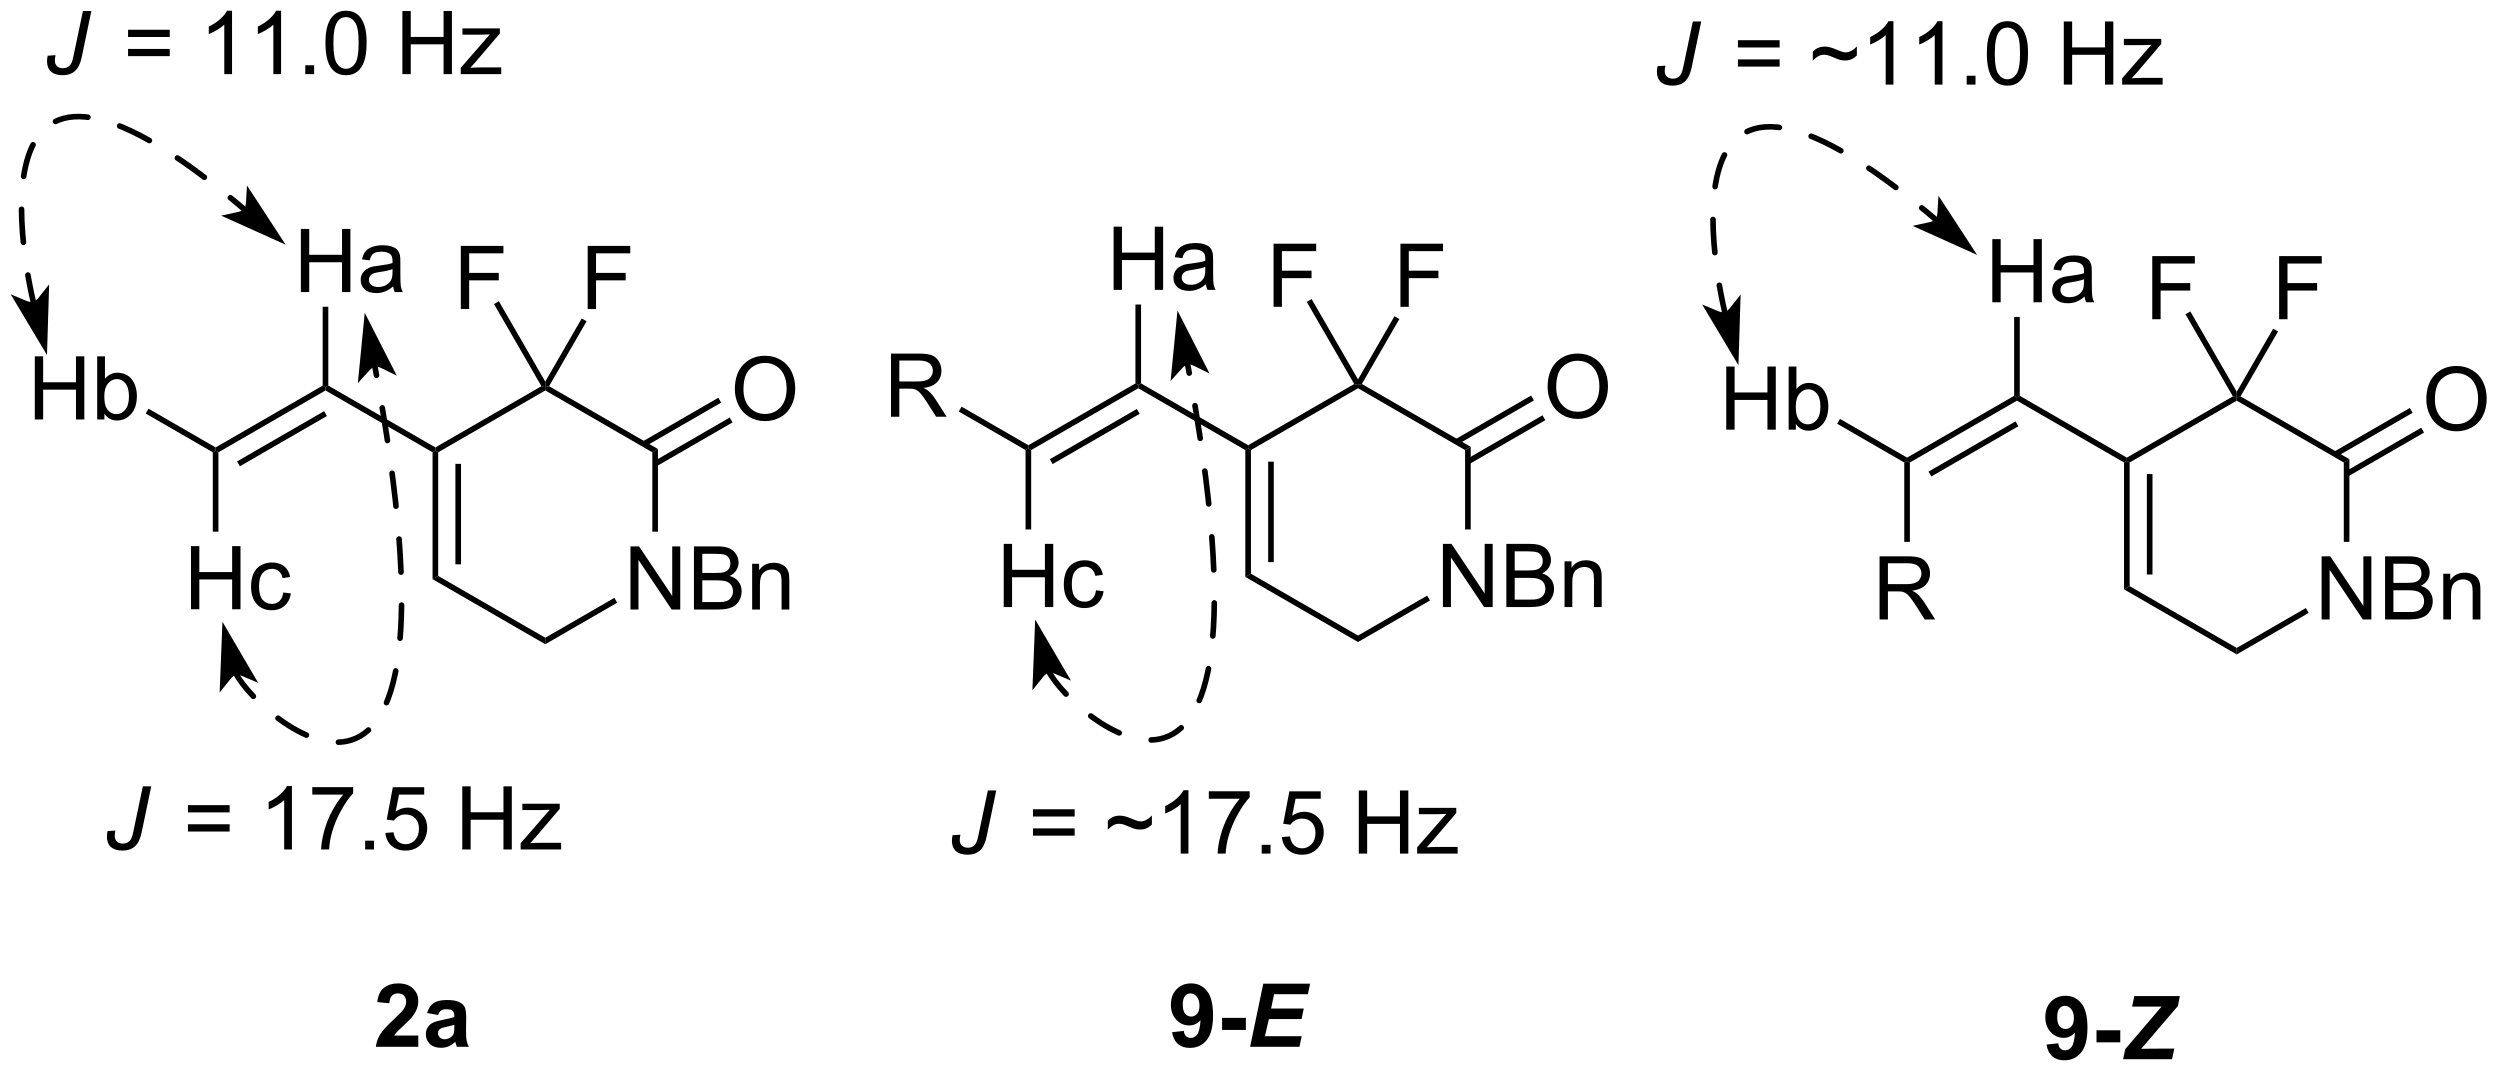 <?xml version="1.0" encoding="UTF-8"?>
<!DOCTYPE svg PUBLIC '-//W3C//DTD SVG 1.0//EN'
          'http://www.w3.org/TR/2001/REC-SVG-20010904/DTD/svg10.dtd'>
<svg stroke-dasharray="none" shape-rendering="auto" xmlns="http://www.w3.org/2000/svg" font-family="'Dialog'" text-rendering="auto" width="622" fill-opacity="1" color-interpolation="auto" color-rendering="auto" preserveAspectRatio="xMidYMid meet" font-size="12px" viewBox="0 0 622 267" fill="black" xmlns:xlink="http://www.w3.org/1999/xlink" stroke="black" image-rendering="auto" stroke-miterlimit="10" stroke-linecap="square" stroke-linejoin="miter" font-style="normal" stroke-width="1" height="267" stroke-dashoffset="0" font-weight="normal" stroke-opacity="1"
><!--Generated by the Batik Graphics2D SVG Generator--><defs id="genericDefs"
  /><g
  ><defs id="defs1"
    ><clipPath clipPathUnits="userSpaceOnUse" id="clipPath1"
      ><path d="M0.203 2.124 L233.205 2.124 L233.205 102.048 L0.203 102.048 L0.203 2.124 Z"
      /></clipPath
      ><clipPath clipPathUnits="userSpaceOnUse" id="clipPath2"
      ><path d="M0.276 1.6 L0.276 98.746 L226.799 98.746 L226.799 1.6 Z"
      /></clipPath
    ></defs
    ><g transform="scale(2.667,2.667) translate(-0.203,-2.124) matrix(1.029,0,0,1.029,-0.081,0.478)"
    ><path d="M57.434 56.861 L57.434 51.134 L58.212 51.134 L61.22 55.629 L61.22 51.134 L61.947 51.134 L61.947 56.861 L61.168 56.861 L58.16 52.361 L58.16 56.861 L57.434 56.861 ZM63.188 56.861 L63.188 51.134 L65.336 51.134 Q65.993 51.134 66.388 51.309 Q66.787 51.481 67.011 51.843 Q67.235 52.205 67.235 52.598 Q67.235 52.965 67.034 53.291 Q66.836 53.614 66.435 53.814 Q66.953 53.965 67.232 54.332 Q67.513 54.699 67.513 55.199 Q67.513 55.603 67.341 55.949 Q67.172 56.293 66.922 56.481 Q66.672 56.668 66.295 56.764 Q65.92 56.861 65.373 56.861 L63.188 56.861 ZM63.946 53.541 L65.185 53.541 Q65.688 53.541 65.906 53.473 Q66.196 53.387 66.341 53.189 Q66.49 52.989 66.49 52.689 Q66.49 52.403 66.352 52.186 Q66.216 51.97 65.961 51.889 Q65.709 51.809 65.091 51.809 L63.946 51.809 L63.946 53.541 ZM63.946 56.184 L65.373 56.184 Q65.74 56.184 65.888 56.158 Q66.149 56.111 66.323 56.002 Q66.5 55.892 66.612 55.684 Q66.727 55.473 66.727 55.199 Q66.727 54.879 66.563 54.645 Q66.399 54.408 66.107 54.311 Q65.818 54.215 65.271 54.215 L63.946 54.215 L63.946 56.184 ZM68.466 56.861 L68.466 52.712 L69.099 52.712 L69.099 53.301 Q69.555 52.619 70.42 52.619 Q70.795 52.619 71.107 52.754 Q71.422 52.887 71.578 53.106 Q71.735 53.324 71.797 53.627 Q71.836 53.822 71.836 54.309 L71.836 56.861 L71.133 56.861 L71.133 54.337 Q71.133 53.908 71.05 53.694 Q70.969 53.481 70.761 53.356 Q70.552 53.228 70.271 53.228 Q69.821 53.228 69.495 53.514 Q69.17 53.798 69.17 54.595 L69.17 56.861 L68.466 56.861 Z" stroke="none" clip-path="url(#clipPath2)"
    /></g
    ><g transform="matrix(2.743,0,0,2.743,-0.756,-4.39)"
    ><path d="M49.384 36.63 L49.733 36.723 L49.733 37.017 L40.021 42.624 L39.766 42.477 L39.766 42.183 Z" stroke="none" clip-path="url(#clipPath2)"
    /></g
    ><g transform="matrix(2.743,0,0,2.743,-0.756,-4.39)"
    ><path d="M39.511 42.624 L39.766 42.477 L40.021 42.624 L40.021 53.839 L39.511 54.133 ZM41.582 43.673 L41.582 52.79 L42.093 52.79 L42.093 43.673 Z" stroke="none" clip-path="url(#clipPath2)"
    /></g
    ><g transform="matrix(2.743,0,0,2.743,-0.756,-4.39)"
    ><path d="M39.511 54.133 L40.021 53.839 L49.733 59.446 L49.733 60.035 Z" stroke="none" clip-path="url(#clipPath2)"
    /></g
    ><g transform="matrix(2.743,0,0,2.743,-0.756,-4.39)"
    ><path d="M49.733 60.035 L49.733 59.446 L56.002 55.826 L56.258 56.268 Z" stroke="none" clip-path="url(#clipPath2)"
    /></g
    ><g transform="matrix(2.743,0,0,2.743,-0.756,-4.39)"
    ><path d="M59.955 49.823 L59.444 49.823 L59.444 42.624 L59.955 42.33 Z" stroke="none" clip-path="url(#clipPath2)"
    /></g
    ><g transform="matrix(2.743,0,0,2.743,-0.756,-4.39)"
    ><path d="M59.955 42.33 L59.444 42.624 L49.733 37.017 L49.733 36.723 L50.081 36.63 Z" stroke="none" clip-path="url(#clipPath2)"
    /></g
    ><g transform="matrix(2.743,0,0,2.743,-0.756,-4.39)"
    ><path d="M39.766 42.183 L39.766 42.477 L39.511 42.624 L29.799 37.017 L29.799 36.723 L30.054 36.576 Z" stroke="none" clip-path="url(#clipPath2)"
    /></g
    ><g transform="matrix(2.743,0,0,2.743,-0.756,-4.39)"
    ><path d="M29.544 36.576 L29.799 36.723 L29.799 37.017 L20.087 42.624 L19.832 42.477 L19.832 42.183 ZM29.672 38.894 L21.776 43.452 L22.032 43.894 L29.927 39.336 Z" stroke="none" clip-path="url(#clipPath2)"
    /></g
    ><g transform="matrix(2.743,0,0,2.743,-0.756,-4.39)"
    ><path d="M66.929 36.909 Q66.929 35.482 67.695 34.677 Q68.461 33.87 69.671 33.87 Q70.463 33.87 71.099 34.25 Q71.737 34.628 72.07 35.305 Q72.406 35.982 72.406 36.841 Q72.406 37.714 72.054 38.401 Q71.703 39.089 71.057 39.443 Q70.414 39.797 69.666 39.797 Q68.859 39.797 68.221 39.406 Q67.586 39.013 67.257 38.339 Q66.929 37.661 66.929 36.909 ZM67.711 36.919 Q67.711 37.956 68.265 38.552 Q68.823 39.146 69.664 39.146 Q70.518 39.146 71.07 38.544 Q71.625 37.943 71.625 36.839 Q71.625 36.138 71.388 35.617 Q71.151 35.096 70.695 34.81 Q70.242 34.521 69.674 34.521 Q68.869 34.521 68.289 35.075 Q67.711 35.628 67.711 36.919 Z" stroke="none" clip-path="url(#clipPath2)"
    /></g
    ><g transform="matrix(2.743,0,0,2.743,-0.756,-4.39)"
    ><path d="M65.43 37.678 L58.536 41.658 L58.791 42.1 L65.686 38.12 ZM66.466 39.472 L59.572 43.452 L59.827 43.894 L66.721 39.914 Z" stroke="none" clip-path="url(#clipPath2)"
    /></g
    ><g transform="matrix(2.743,0,0,2.743,-0.756,-4.39)"
    ><path d="M53.581 29.631 L53.581 23.904 L57.445 23.904 L57.445 24.579 L54.339 24.579 L54.339 26.352 L57.026 26.352 L57.026 27.029 L54.339 27.029 L54.339 29.631 L53.581 29.631 Z" stroke="none" clip-path="url(#clipPath2)"
    /></g
    ><g transform="matrix(2.743,0,0,2.743,-0.756,-4.39)"
    ><path d="M42.072 29.631 L42.072 23.904 L45.937 23.904 L45.937 24.579 L42.83 24.579 L42.83 26.352 L45.517 26.352 L45.517 27.029 L42.83 27.029 L42.83 29.631 L42.072 29.631 Z" stroke="none" clip-path="url(#clipPath2)"
    /></g
    ><g transform="matrix(2.743,0,0,2.743,-0.756,-4.39)"
    ><path d="M50.081 36.63 L49.733 36.723 L49.733 36.213 L53.039 30.486 L53.481 30.741 Z" stroke="none" clip-path="url(#clipPath2)"
    /></g
    ><g transform="matrix(2.743,0,0,2.743,-0.756,-4.39)"
    ><path d="M45.084 29.181 L45.526 28.926 L49.733 36.213 L49.733 36.723 L49.384 36.63 Z" stroke="none" clip-path="url(#clipPath2)"
    /></g
    ><g transform="matrix(2.743,0,0,2.743,-0.756,-4.39)"
    ><path d="M38.215 95.526 L38.215 96.547 L34.369 96.547 Q34.431 95.969 34.744 95.451 Q35.056 94.932 35.978 94.078 Q36.72 93.385 36.887 93.141 Q37.113 92.8 37.113 92.469 Q37.113 92.102 36.916 91.904 Q36.72 91.706 36.371 91.706 Q36.028 91.706 35.824 91.914 Q35.621 92.12 35.59 92.602 L34.496 92.492 Q34.595 91.586 35.111 91.193 Q35.626 90.797 36.4 90.797 Q37.246 90.797 37.731 91.255 Q38.215 91.711 38.215 92.391 Q38.215 92.776 38.077 93.128 Q37.939 93.477 37.637 93.859 Q37.439 94.112 36.918 94.589 Q36.4 95.065 36.259 95.222 Q36.121 95.378 36.035 95.526 L38.215 95.526 ZM40.013 93.664 L39.016 93.484 Q39.185 92.883 39.594 92.594 Q40.005 92.305 40.813 92.305 Q41.547 92.305 41.906 92.479 Q42.266 92.651 42.412 92.919 Q42.56 93.188 42.56 93.901 L42.547 95.182 Q42.547 95.729 42.599 95.99 Q42.654 96.25 42.797 96.547 L41.711 96.547 Q41.669 96.438 41.607 96.222 Q41.578 96.125 41.568 96.094 Q41.287 96.367 40.966 96.505 Q40.646 96.641 40.281 96.641 Q39.641 96.641 39.271 96.294 Q38.904 95.945 38.904 95.414 Q38.904 95.063 39.07 94.787 Q39.24 94.51 39.542 94.365 Q39.844 94.219 40.414 94.109 Q41.185 93.964 41.482 93.839 L41.482 93.729 Q41.482 93.414 41.326 93.279 Q41.169 93.143 40.734 93.143 Q40.443 93.143 40.279 93.26 Q40.115 93.375 40.013 93.664 ZM41.482 94.555 Q41.271 94.625 40.813 94.724 Q40.357 94.82 40.216 94.914 Q40 95.065 40 95.3 Q40 95.531 40.172 95.701 Q40.344 95.867 40.609 95.867 Q40.906 95.867 41.177 95.672 Q41.375 95.524 41.438 95.307 Q41.482 95.167 41.482 94.774 L41.482 94.555 Z" stroke="none" clip-path="url(#clipPath2)"
    /></g
    ><g transform="matrix(2.743,0,0,2.743,-0.756,-4.39)"
    ><path d="M3.432 39.648 L3.432 33.921 L4.19 33.921 L4.19 36.273 L7.166 36.273 L7.166 33.921 L7.924 33.921 L7.924 39.648 L7.166 39.648 L7.166 36.947 L4.19 36.947 L4.19 39.648 L3.432 39.648 ZM9.746 39.648 L9.092 39.648 L9.092 33.921 L9.795 33.921 L9.795 35.963 Q10.241 35.406 10.933 35.406 Q11.316 35.406 11.657 35.559 Q11.998 35.713 12.22 35.994 Q12.441 36.273 12.566 36.669 Q12.691 37.062 12.691 37.51 Q12.691 38.578 12.162 39.161 Q11.636 39.742 10.897 39.742 Q10.162 39.742 9.746 39.127 L9.746 39.648 ZM9.738 37.541 Q9.738 38.288 9.941 38.619 Q10.272 39.163 10.84 39.163 Q11.3 39.163 11.636 38.763 Q11.972 38.361 11.972 37.57 Q11.972 36.757 11.649 36.372 Q11.327 35.984 10.871 35.984 Q10.41 35.984 10.074 36.385 Q9.738 36.783 9.738 37.541 Z" stroke="none" clip-path="url(#clipPath2)"
    /></g
    ><g transform="matrix(2.743,0,0,2.743,-0.756,-4.39)"
    ><path d="M13.491 39.11 L13.746 38.669 L19.832 42.183 L19.832 42.477 L19.577 42.624 Z" stroke="none" clip-path="url(#clipPath2)"
    /></g
    ><g transform="matrix(2.743,0,0,2.743,-0.756,-4.39)"
    ><path d="M27.565 28.089 L27.565 22.363 L28.323 22.363 L28.323 24.714 L31.299 24.714 L31.299 22.363 L32.057 22.363 L32.057 28.089 L31.299 28.089 L31.299 25.389 L28.323 25.389 L28.323 28.089 L27.565 28.089 ZM35.936 27.576 Q35.545 27.91 35.183 28.047 Q34.824 28.183 34.41 28.183 Q33.725 28.183 33.358 27.85 Q32.99 27.514 32.99 26.995 Q32.99 26.691 33.129 26.438 Q33.269 26.186 33.493 26.035 Q33.717 25.881 33.998 25.803 Q34.207 25.748 34.623 25.699 Q35.475 25.597 35.879 25.456 Q35.881 25.311 35.881 25.271 Q35.881 24.842 35.683 24.667 Q35.412 24.428 34.881 24.428 Q34.386 24.428 34.149 24.602 Q33.912 24.777 33.8 25.217 L33.113 25.123 Q33.207 24.683 33.42 24.412 Q33.636 24.139 34.043 23.993 Q34.449 23.847 34.983 23.847 Q35.514 23.847 35.845 23.972 Q36.178 24.097 36.334 24.287 Q36.49 24.475 36.553 24.764 Q36.59 24.943 36.59 25.412 L36.59 26.35 Q36.59 27.331 36.634 27.592 Q36.678 27.85 36.811 28.089 L36.076 28.089 Q35.967 27.87 35.936 27.576 ZM35.879 26.006 Q35.496 26.162 34.73 26.271 Q34.295 26.334 34.115 26.412 Q33.936 26.49 33.837 26.641 Q33.74 26.792 33.74 26.975 Q33.74 27.256 33.954 27.443 Q34.168 27.631 34.576 27.631 Q34.983 27.631 35.298 27.454 Q35.615 27.277 35.764 26.967 Q35.879 26.73 35.879 26.264 L35.879 26.006 Z" stroke="none" clip-path="url(#clipPath2)"
    /></g
    ><g transform="matrix(2.743,0,0,2.743,-0.756,-4.39)"
    ><path d="M30.054 36.576 L29.799 36.723 L29.544 36.576 L29.544 29.424 L30.054 29.424 Z" stroke="none" clip-path="url(#clipPath2)"
    /></g
    ><g transform="matrix(2.743,0,0,2.743,-0.756,-4.39)"
    ><path d="M17.598 56.861 L17.598 51.134 L18.356 51.134 L18.356 53.486 L21.332 53.486 L21.332 51.134 L22.09 51.134 L22.09 56.861 L21.332 56.861 L21.332 54.16 L18.356 54.16 L18.356 56.861 L17.598 56.861 ZM25.969 55.34 L26.662 55.431 Q26.547 56.145 26.081 56.551 Q25.615 56.955 24.935 56.955 Q24.084 56.955 23.566 56.397 Q23.047 55.84 23.047 54.801 Q23.047 54.129 23.269 53.627 Q23.493 53.121 23.948 52.871 Q24.404 52.619 24.938 52.619 Q25.615 52.619 26.045 52.96 Q26.474 53.301 26.594 53.931 L25.912 54.035 Q25.813 53.619 25.566 53.408 Q25.318 53.197 24.966 53.197 Q24.435 53.197 24.102 53.577 Q23.771 53.957 23.771 54.783 Q23.771 55.619 24.091 55.999 Q24.412 56.377 24.927 56.377 Q25.341 56.377 25.618 56.124 Q25.896 55.869 25.969 55.34 Z" stroke="none" clip-path="url(#clipPath2)"
    /></g
    ><g transform="matrix(2.743,0,0,2.743,-0.756,-4.39)"
    ><path d="M20.087 49.823 L19.577 49.823 L19.577 42.624 L19.832 42.477 L20.087 42.624 Z" stroke="none" clip-path="url(#clipPath2)"
    /></g
    ><g transform="matrix(2.743,0,0,2.743,-0.756,-4.39)"
    ><path d="M4.09 32.082 L2.455 29.343 C2.455 29.343 3.039 29.587 3.418 29.489 C3.797 29.391 4.188 28.894 4.188 28.894 Z" stroke="none" clip-path="url(#clipPath2)"
    /></g
    ><g transform="matrix(2.743,0,0,2.743,-0.756,-4.39)"
    ><path fill="none" d="M4.09 32.082 L2.455 29.343 C2.455 29.343 3.039 29.587 3.418 29.489 C3.797 29.391 4.188 28.894 4.188 28.894 Z" clip-path="url(#clipPath2)"
    /></g
    ><g transform="matrix(2.743,0,0,2.743,-0.756,-4.39)"
    ><path d="M24.834 22.639 L21.926 21.328 C21.926 21.328 22.544 21.195 22.799 20.897 C23.053 20.6 23.09 19.969 23.09 19.969 Z" stroke="none" clip-path="url(#clipPath2)"
    /></g
    ><g transform="matrix(2.743,0,0,2.743,-0.756,-4.39)"
    ><path fill="none" d="M24.834 22.639 L21.926 21.328 C21.926 21.328 22.544 21.195 22.799 20.897 C23.053 20.6 23.09 19.969 23.09 19.969 Z" clip-path="url(#clipPath2)"
    /></g
    ><g stroke-miterlimit="3" stroke-dasharray="3" stroke-width="0.51" transform="matrix(2.743,0,0,2.743,-0.756,-4.39)" stroke-linecap="round" stroke-linejoin="round"
    ><path fill="none" d="M3.418 29.489 C3.418 29.489 -4.974 -2.879 22.799 20.897" clip-path="url(#clipPath2)"
    /></g
    ><g transform="matrix(2.743,0,0,2.743,-0.756,-4.39)"
    ><path d="M20.884 59.725 L22.494 62.477 C22.494 62.477 21.913 62.228 21.533 62.323 C21.153 62.418 20.758 62.912 20.758 62.912 Z" stroke="none" clip-path="url(#clipPath2)"
    /></g
    ><g transform="matrix(2.743,0,0,2.743,-0.756,-4.39)"
    ><path fill="none" d="M20.884 59.725 L22.494 62.477 C22.494 62.477 21.913 62.228 21.533 62.323 C21.153 62.418 20.758 62.912 20.758 62.912 Z" clip-path="url(#clipPath2)"
    /></g
    ><g transform="matrix(2.743,0,0,2.743,-0.756,-4.39)"
    ><path d="M33.69 31.719 L35.138 34.56 C35.138 34.56 34.572 34.278 34.188 34.351 C33.803 34.424 33.379 34.893 33.379 34.893 Z" stroke="none" clip-path="url(#clipPath2)"
    /></g
    ><g transform="matrix(2.743,0,0,2.743,-0.756,-4.39)"
    ><path fill="none" d="M33.69 31.719 L35.138 34.56 C35.138 34.56 34.572 34.278 34.188 34.351 C33.803 34.424 33.379 34.893 33.379 34.893 Z" clip-path="url(#clipPath2)"
    /></g
    ><g stroke-miterlimit="3" stroke-dasharray="3" stroke-width="0.51" transform="matrix(2.743,0,0,2.743,-0.756,-4.39)" stroke-linecap="round" stroke-linejoin="round"
    ><path fill="none" d="M21.533 62.323 C22.332 65.52 43.911 85.767 34.188 34.351" clip-path="url(#clipPath2)"
    /></g
    ><g transform="matrix(2.743,0,0,2.743,-0.756,-4.39)"
    ><path d="M4.601 6.653 L5.312 6.604 Q5.25 6.935 5.25 7.091 Q5.25 7.409 5.445 7.599 Q5.643 7.786 5.994 7.786 Q6.25 7.786 6.442 7.672 Q6.635 7.557 6.757 7.315 Q6.851 7.13 6.947 6.653 L7.799 2.596 L8.562 2.596 L7.69 6.778 Q7.507 7.661 7.078 8.041 Q6.648 8.422 5.979 8.422 Q5.268 8.422 4.903 8.093 Q4.541 7.763 4.541 7.169 Q4.541 6.909 4.601 6.653 Z" stroke="none" clip-path="url(#clipPath2)"
    /></g
    ><g transform="matrix(2.743,0,0,2.743,-0.756,-4.39)"
    ><path d="M15.673 4.955 L11.891 4.955 L11.891 4.299 L15.673 4.299 L15.673 4.955 ZM15.673 6.692 L11.891 6.692 L11.891 6.036 L15.673 6.036 L15.673 6.692 ZM21.322 8.323 L20.619 8.323 L20.619 3.841 Q20.364 4.083 19.953 4.325 Q19.541 4.567 19.213 4.69 L19.213 4.01 Q19.802 3.732 20.242 3.338 Q20.684 2.942 20.869 2.573 L21.322 2.573 L21.322 8.323 ZM25.772 8.323 L25.069 8.323 L25.069 3.841 Q24.813 4.083 24.402 4.325 Q23.99 4.567 23.662 4.69 L23.662 4.01 Q24.251 3.732 24.691 3.338 Q25.134 2.942 25.319 2.573 L25.772 2.573 L25.772 8.323 ZM27.966 8.323 L27.966 7.521 L28.768 7.521 L28.768 8.323 L27.966 8.323 ZM29.795 5.497 Q29.795 4.481 30.003 3.864 Q30.212 3.244 30.623 2.909 Q31.037 2.573 31.662 2.573 Q32.123 2.573 32.469 2.757 Q32.819 2.942 33.045 3.294 Q33.272 3.643 33.399 4.146 Q33.529 4.646 33.529 5.497 Q33.529 6.505 33.321 7.125 Q33.115 7.745 32.701 8.083 Q32.29 8.422 31.662 8.422 Q30.834 8.422 30.36 7.825 Q29.795 7.112 29.795 5.497 ZM30.516 5.497 Q30.516 6.909 30.847 7.375 Q31.178 7.841 31.662 7.841 Q32.147 7.841 32.475 7.372 Q32.806 6.903 32.806 5.497 Q32.806 4.083 32.475 3.619 Q32.147 3.153 31.654 3.153 Q31.17 3.153 30.881 3.565 Q30.516 4.088 30.516 5.497 ZM36.774 8.323 L36.774 2.596 L37.532 2.596 L37.532 4.948 L40.509 4.948 L40.509 2.596 L41.266 2.596 L41.266 8.323 L40.509 8.323 L40.509 5.622 L37.532 5.622 L37.532 8.323 L36.774 8.323 ZM42.067 8.323 L42.067 7.752 L44.708 4.721 Q44.26 4.745 43.916 4.745 L42.223 4.745 L42.223 4.174 L45.614 4.174 L45.614 4.638 L43.369 7.271 L42.934 7.752 Q43.408 7.716 43.822 7.716 L45.739 7.716 L45.739 8.323 L42.067 8.323 Z" stroke="none" clip-path="url(#clipPath2)"
    /></g
    ><g transform="matrix(2.743,0,0,2.743,-0.756,-4.39)"
    ><path d="M10.033 76.983 L10.744 76.933 Q10.682 77.264 10.682 77.421 Q10.682 77.738 10.877 77.928 Q11.075 78.116 11.426 78.116 Q11.682 78.116 11.874 78.001 Q12.067 77.887 12.189 77.644 Q12.283 77.46 12.38 76.983 L13.231 72.926 L13.994 72.926 L13.122 77.108 Q12.939 77.991 12.51 78.371 Q12.08 78.751 11.411 78.751 Q10.7 78.751 10.335 78.423 Q9.973 78.092 9.973 77.499 Q9.973 77.238 10.033 76.983 Z" stroke="none" clip-path="url(#clipPath2)"
    /></g
    ><g transform="matrix(2.743,0,0,2.743,-0.756,-4.39)"
    ><path d="M21.105 75.285 L17.323 75.285 L17.323 74.629 L21.105 74.629 L21.105 75.285 ZM21.105 77.022 L17.323 77.022 L17.323 76.366 L21.105 76.366 L21.105 77.022 ZM26.755 78.652 L26.051 78.652 L26.051 74.171 Q25.796 74.413 25.385 74.655 Q24.973 74.897 24.645 75.019 L24.645 74.34 Q25.234 74.061 25.674 73.668 Q26.116 73.272 26.301 72.902 L26.755 72.902 L26.755 78.652 ZM28.602 73.676 L28.602 72.999 L32.308 72.999 L32.308 73.546 Q31.761 74.129 31.225 75.095 Q30.688 76.058 30.394 77.077 Q30.183 77.796 30.126 78.652 L29.402 78.652 Q29.415 77.975 29.667 77.019 Q29.922 76.061 30.396 75.173 Q30.87 74.285 31.407 73.676 L28.602 73.676 ZM33.398 78.652 L33.398 77.85 L34.2 77.85 L34.2 78.652 L33.398 78.652 ZM35.227 77.152 L35.964 77.09 Q36.047 77.629 36.344 77.9 Q36.644 78.171 37.066 78.171 Q37.574 78.171 37.925 77.788 Q38.277 77.405 38.277 76.772 Q38.277 76.171 37.938 75.824 Q37.602 75.475 37.055 75.475 Q36.714 75.475 36.441 75.632 Q36.167 75.785 36.011 76.03 L35.352 75.944 L35.907 73.004 L38.753 73.004 L38.753 73.676 L36.469 73.676 L36.16 75.215 Q36.675 74.855 37.243 74.855 Q37.993 74.855 38.508 75.376 Q39.024 75.894 39.024 76.71 Q39.024 77.488 38.571 78.053 Q38.019 78.751 37.066 78.751 Q36.285 78.751 35.79 78.314 Q35.297 77.874 35.227 77.152 ZM42.206 78.652 L42.206 72.926 L42.964 72.926 L42.964 75.277 L45.941 75.277 L45.941 72.926 L46.699 72.926 L46.699 78.652 L45.941 78.652 L45.941 75.952 L42.964 75.952 L42.964 78.652 L42.206 78.652 ZM47.499 78.652 L47.499 78.082 L50.14 75.051 Q49.692 75.074 49.348 75.074 L47.656 75.074 L47.656 74.504 L51.046 74.504 L51.046 74.967 L48.801 77.6 L48.367 78.082 Q48.84 78.046 49.255 78.046 L51.171 78.046 L51.171 78.652 L47.499 78.652 Z" stroke="none" clip-path="url(#clipPath2)"
    /></g
    ><g transform="matrix(2.743,0,0,2.743,-0.756,-4.39)"
    ><path d="M106.588 95.222 L107.65 95.104 Q107.689 95.43 107.854 95.586 Q108.018 95.742 108.286 95.742 Q108.627 95.742 108.864 95.43 Q109.104 95.117 109.169 94.133 Q108.755 94.612 108.135 94.612 Q107.458 94.612 106.968 94.091 Q106.479 93.57 106.479 92.734 Q106.479 91.862 106.994 91.331 Q107.513 90.797 108.314 90.797 Q109.184 90.797 109.742 91.472 Q110.302 92.143 110.302 93.688 Q110.302 95.258 109.718 95.953 Q109.138 96.649 108.205 96.649 Q107.533 96.649 107.119 96.292 Q106.705 95.932 106.588 95.222 ZM109.072 92.823 Q109.072 92.292 108.828 92 Q108.583 91.706 108.263 91.706 Q107.958 91.706 107.757 91.948 Q107.557 92.188 107.557 92.734 Q107.557 93.289 107.775 93.55 Q107.994 93.807 108.322 93.807 Q108.638 93.807 108.854 93.557 Q109.072 93.307 109.072 92.823 ZM111.123 95.018 L111.123 93.922 L113.279 93.922 L113.279 95.018 L111.123 95.018 Z" stroke="none" clip-path="url(#clipPath2)"
    /></g
    ><g transform="matrix(2.743,0,0,2.743,-0.756,-4.39)"
    ><path d="M113.665 96.547 L114.86 90.82 L119.108 90.82 L118.907 91.776 L115.842 91.776 L115.569 93.078 L118.532 93.078 L118.334 94.034 L115.368 94.034 L115.009 95.589 L118.342 95.589 L118.139 96.547 L113.665 96.547 Z" stroke="none" clip-path="url(#clipPath2)"
    /></g
    ><g transform="matrix(2.743,0,0,2.743,-0.756,-4.39)"
    ><path d="M185.901 96.347 L186.964 96.229 Q187.003 96.555 187.167 96.711 Q187.331 96.867 187.599 96.867 Q187.94 96.867 188.177 96.555 Q188.417 96.242 188.482 95.258 Q188.068 95.737 187.448 95.737 Q186.771 95.737 186.282 95.216 Q185.792 94.695 185.792 93.859 Q185.792 92.987 186.308 92.456 Q186.826 91.922 187.628 91.922 Q188.498 91.922 189.055 92.597 Q189.615 93.268 189.615 94.813 Q189.615 96.383 189.032 97.078 Q188.451 97.774 187.519 97.774 Q186.847 97.774 186.433 97.417 Q186.019 97.057 185.901 96.347 ZM188.386 93.948 Q188.386 93.417 188.141 93.125 Q187.896 92.831 187.576 92.831 Q187.271 92.831 187.071 93.073 Q186.87 93.313 186.87 93.859 Q186.87 94.414 187.089 94.675 Q187.308 94.932 187.636 94.932 Q187.951 94.932 188.167 94.682 Q188.386 94.432 188.386 93.948 ZM190.436 96.143 L190.436 95.047 L192.593 95.047 L192.593 96.143 L190.436 96.143 Z" stroke="none" clip-path="url(#clipPath2)"
    /></g
    ><g transform="matrix(2.743,0,0,2.743,-0.756,-4.39)"
    ><path d="M192.851 97.672 L193.038 96.768 L196.335 92.901 L193.666 92.901 L193.866 91.945 L197.994 91.945 L197.822 92.844 L194.491 96.734 Q195.023 96.722 195.103 96.722 Q195.478 96.722 196.14 96.714 L197.491 96.714 L197.291 97.672 L192.851 97.672 Z" stroke="none" clip-path="url(#clipPath2)"
    /></g
    ><g transform="matrix(2.743,0,0,2.743,-0.756,-4.39)"
    ><path d="M131.154 56.661 L131.154 50.934 L131.932 50.934 L134.94 55.429 L134.94 50.934 L135.667 50.934 L135.667 56.661 L134.888 56.661 L131.88 52.161 L131.88 56.661 L131.154 56.661 ZM136.907 56.661 L136.907 50.934 L139.056 50.934 Q139.712 50.934 140.108 51.109 Q140.506 51.281 140.73 51.643 Q140.954 52.005 140.954 52.398 Q140.954 52.765 140.754 53.091 Q140.556 53.414 140.155 53.614 Q140.673 53.765 140.952 54.133 Q141.233 54.5 141.233 55 Q141.233 55.403 141.061 55.75 Q140.892 56.093 140.642 56.281 Q140.392 56.468 140.014 56.565 Q139.639 56.661 139.092 56.661 L136.907 56.661 ZM137.665 53.341 L138.905 53.341 Q139.407 53.341 139.626 53.273 Q139.915 53.187 140.061 52.989 Q140.209 52.789 140.209 52.489 Q140.209 52.203 140.071 51.987 Q139.936 51.77 139.681 51.69 Q139.428 51.609 138.811 51.609 L137.665 51.609 L137.665 53.341 ZM137.665 55.984 L139.092 55.984 Q139.459 55.984 139.608 55.958 Q139.868 55.911 140.043 55.802 Q140.22 55.692 140.332 55.484 Q140.446 55.273 140.446 55 Q140.446 54.679 140.282 54.445 Q140.118 54.208 139.827 54.112 Q139.538 54.015 138.991 54.015 L137.665 54.015 L137.665 55.984 ZM142.186 56.661 L142.186 52.513 L142.819 52.513 L142.819 53.101 Q143.275 52.419 144.139 52.419 Q144.514 52.419 144.827 52.554 Q145.142 52.687 145.298 52.906 Q145.454 53.125 145.517 53.427 Q145.556 53.622 145.556 54.109 L145.556 56.661 L144.853 56.661 L144.853 54.138 Q144.853 53.708 144.769 53.494 Q144.689 53.281 144.48 53.156 Q144.272 53.028 143.991 53.028 Q143.54 53.028 143.215 53.315 Q142.889 53.599 142.889 54.395 L142.889 56.661 L142.186 56.661 Z" stroke="none" clip-path="url(#clipPath2)"
    /></g
    ><g transform="matrix(2.743,0,0,2.743,-0.756,-4.39)"
    ><path d="M123.104 36.43 L123.452 36.523 L123.452 36.818 L113.741 42.425 L113.486 42.278 L113.486 41.983 Z" stroke="none" clip-path="url(#clipPath2)"
    /></g
    ><g transform="matrix(2.743,0,0,2.743,-0.756,-4.39)"
    ><path d="M113.23 42.425 L113.486 42.278 L113.741 42.425 L113.741 53.639 L113.23 53.933 ZM115.302 43.474 L115.302 52.59 L115.812 52.59 L115.812 43.474 Z" stroke="none" clip-path="url(#clipPath2)"
    /></g
    ><g transform="matrix(2.743,0,0,2.743,-0.756,-4.39)"
    ><path d="M113.23 53.933 L113.741 53.639 L123.452 59.246 L123.452 59.835 Z" stroke="none" clip-path="url(#clipPath2)"
    /></g
    ><g transform="matrix(2.743,0,0,2.743,-0.756,-4.39)"
    ><path d="M123.452 59.835 L123.452 59.246 L129.722 55.626 L129.977 56.068 Z" stroke="none" clip-path="url(#clipPath2)"
    /></g
    ><g transform="matrix(2.743,0,0,2.743,-0.756,-4.39)"
    ><path d="M133.674 49.623 L133.164 49.623 L133.164 42.425 L133.674 42.13 Z" stroke="none" clip-path="url(#clipPath2)"
    /></g
    ><g transform="matrix(2.743,0,0,2.743,-0.756,-4.39)"
    ><path d="M133.674 42.13 L133.164 42.425 L123.452 36.818 L123.452 36.523 L123.801 36.43 Z" stroke="none" clip-path="url(#clipPath2)"
    /></g
    ><g transform="matrix(2.743,0,0,2.743,-0.756,-4.39)"
    ><path d="M113.486 41.983 L113.486 42.278 L113.23 42.425 L103.519 36.818 L103.519 36.523 L103.774 36.376 Z" stroke="none" clip-path="url(#clipPath2)"
    /></g
    ><g transform="matrix(2.743,0,0,2.743,-0.756,-4.39)"
    ><path d="M103.264 36.376 L103.519 36.523 L103.519 36.818 L93.807 42.425 L93.552 42.278 L93.552 41.983 ZM103.391 38.694 L95.496 43.252 L95.751 43.694 L103.646 39.136 Z" stroke="none" clip-path="url(#clipPath2)"
    /></g
    ><g transform="matrix(2.743,0,0,2.743,-0.756,-4.39)"
    ><path d="M140.649 36.709 Q140.649 35.282 141.415 34.477 Q142.18 33.67 143.391 33.67 Q144.183 33.67 144.818 34.05 Q145.456 34.428 145.79 35.105 Q146.125 35.782 146.125 36.641 Q146.125 37.514 145.774 38.201 Q145.422 38.889 144.776 39.243 Q144.133 39.597 143.386 39.597 Q142.579 39.597 141.941 39.206 Q141.305 38.813 140.977 38.139 Q140.649 37.462 140.649 36.709 ZM141.43 36.719 Q141.43 37.756 141.985 38.352 Q142.542 38.946 143.383 38.946 Q144.238 38.946 144.79 38.344 Q145.344 37.743 145.344 36.639 Q145.344 35.938 145.107 35.417 Q144.87 34.897 144.415 34.61 Q143.961 34.321 143.394 34.321 Q142.589 34.321 142.008 34.876 Q141.43 35.428 141.43 36.719 Z" stroke="none" clip-path="url(#clipPath2)"
    /></g
    ><g transform="matrix(2.743,0,0,2.743,-0.756,-4.39)"
    ><path d="M139.15 37.478 L132.256 41.459 L132.511 41.9 L139.405 37.92 ZM140.186 39.272 L133.292 43.252 L133.547 43.694 L140.441 39.714 Z" stroke="none" clip-path="url(#clipPath2)"
    /></g
    ><g transform="matrix(2.743,0,0,2.743,-0.756,-4.39)"
    ><path d="M127.3 29.431 L127.3 23.705 L131.165 23.705 L131.165 24.379 L128.058 24.379 L128.058 26.153 L130.746 26.153 L130.746 26.83 L128.058 26.83 L128.058 29.431 L127.3 29.431 Z" stroke="none" clip-path="url(#clipPath2)"
    /></g
    ><g transform="matrix(2.743,0,0,2.743,-0.756,-4.39)"
    ><path d="M115.792 29.431 L115.792 23.705 L119.656 23.705 L119.656 24.379 L116.549 24.379 L116.549 26.153 L119.237 26.153 L119.237 26.83 L116.549 26.83 L116.549 29.431 L115.792 29.431 Z" stroke="none" clip-path="url(#clipPath2)"
    /></g
    ><g transform="matrix(2.743,0,0,2.743,-0.756,-4.39)"
    ><path d="M123.801 36.43 L123.452 36.523 L123.452 36.013 L126.758 30.287 L127.2 30.542 Z" stroke="none" clip-path="url(#clipPath2)"
    /></g
    ><g transform="matrix(2.743,0,0,2.743,-0.756,-4.39)"
    ><path d="M118.803 28.981 L119.245 28.726 L123.452 36.013 L123.452 36.523 L123.104 36.43 Z" stroke="none" clip-path="url(#clipPath2)"
    /></g
    ><g transform="matrix(2.743,0,0,2.743,-0.756,-4.39)"
    ><path d="M81.09 39.398 L81.09 33.672 L83.629 33.672 Q84.395 33.672 84.793 33.825 Q85.192 33.979 85.429 34.37 Q85.668 34.76 85.668 35.234 Q85.668 35.843 85.273 36.263 Q84.879 36.679 84.054 36.791 Q84.356 36.937 84.512 37.078 Q84.843 37.383 85.14 37.838 L86.137 39.398 L85.184 39.398 L84.426 38.205 Q84.093 37.69 83.877 37.416 Q83.663 37.143 83.494 37.033 Q83.325 36.924 83.148 36.883 Q83.02 36.854 82.726 36.854 L81.848 36.854 L81.848 39.398 L81.09 39.398 ZM81.848 36.198 L83.476 36.198 Q83.997 36.198 84.288 36.091 Q84.582 35.984 84.734 35.747 Q84.887 35.51 84.887 35.234 Q84.887 34.828 84.59 34.567 Q84.296 34.304 83.661 34.304 L81.848 34.304 L81.848 36.198 Z" stroke="none" clip-path="url(#clipPath2)"
    /></g
    ><g transform="matrix(2.743,0,0,2.743,-0.756,-4.39)"
    ><path d="M87.239 38.927 L87.494 38.485 L93.552 41.983 L93.552 42.278 L93.297 42.425 Z" stroke="none" clip-path="url(#clipPath2)"
    /></g
    ><g transform="matrix(2.743,0,0,2.743,-0.756,-4.39)"
    ><path d="M101.284 27.89 L101.284 22.163 L102.042 22.163 L102.042 24.515 L105.019 24.515 L105.019 22.163 L105.776 22.163 L105.776 27.89 L105.019 27.89 L105.019 25.189 L102.042 25.189 L102.042 27.89 L101.284 27.89 ZM109.655 27.377 Q109.265 27.71 108.903 27.848 Q108.543 27.983 108.129 27.983 Q107.445 27.983 107.077 27.65 Q106.71 27.314 106.71 26.796 Q106.71 26.491 106.848 26.238 Q106.989 25.986 107.213 25.835 Q107.437 25.681 107.718 25.603 Q107.926 25.548 108.343 25.499 Q109.195 25.397 109.598 25.257 Q109.601 25.111 109.601 25.072 Q109.601 24.642 109.403 24.468 Q109.132 24.228 108.601 24.228 Q108.106 24.228 107.869 24.402 Q107.632 24.577 107.52 25.017 L106.832 24.923 Q106.926 24.483 107.14 24.212 Q107.356 23.939 107.762 23.793 Q108.168 23.647 108.702 23.647 Q109.234 23.647 109.564 23.772 Q109.898 23.897 110.054 24.087 Q110.21 24.275 110.273 24.564 Q110.309 24.744 110.309 25.212 L110.309 26.15 Q110.309 27.132 110.353 27.392 Q110.398 27.65 110.53 27.89 L109.796 27.89 Q109.687 27.671 109.655 27.377 ZM109.598 25.806 Q109.215 25.962 108.45 26.072 Q108.015 26.134 107.835 26.212 Q107.655 26.291 107.556 26.442 Q107.46 26.593 107.46 26.775 Q107.46 27.056 107.674 27.244 Q107.887 27.431 108.296 27.431 Q108.702 27.431 109.017 27.254 Q109.335 27.077 109.484 26.767 Q109.598 26.53 109.598 26.064 L109.598 25.806 Z" stroke="none" clip-path="url(#clipPath2)"
    /></g
    ><g transform="matrix(2.743,0,0,2.743,-0.756,-4.39)"
    ><path d="M103.774 36.376 L103.519 36.523 L103.264 36.376 L103.264 29.224 L103.774 29.224 Z" stroke="none" clip-path="url(#clipPath2)"
    /></g
    ><g transform="matrix(2.743,0,0,2.743,-0.756,-4.39)"
    ><path d="M91.317 56.661 L91.317 50.934 L92.075 50.934 L92.075 53.286 L95.052 53.286 L95.052 50.934 L95.81 50.934 L95.81 56.661 L95.052 56.661 L95.052 53.961 L92.075 53.961 L92.075 56.661 L91.317 56.661 ZM99.689 55.14 L100.381 55.231 Q100.267 55.945 99.801 56.351 Q99.335 56.755 98.655 56.755 Q97.803 56.755 97.285 56.198 Q96.767 55.64 96.767 54.601 Q96.767 53.929 96.988 53.427 Q97.212 52.922 97.668 52.672 Q98.124 52.419 98.657 52.419 Q99.335 52.419 99.764 52.76 Q100.194 53.101 100.314 53.731 L99.631 53.836 Q99.532 53.419 99.285 53.208 Q99.038 52.997 98.686 52.997 Q98.155 52.997 97.821 53.377 Q97.491 53.758 97.491 54.583 Q97.491 55.419 97.811 55.799 Q98.131 56.177 98.647 56.177 Q99.061 56.177 99.337 55.924 Q99.616 55.669 99.689 55.14 Z" stroke="none" clip-path="url(#clipPath2)"
    /></g
    ><g transform="matrix(2.743,0,0,2.743,-0.756,-4.39)"
    ><path d="M93.807 49.623 L93.297 49.623 L93.297 42.425 L93.552 42.278 L93.807 42.425 Z" stroke="none" clip-path="url(#clipPath2)"
    /></g
    ><g transform="matrix(2.743,0,0,2.743,-0.756,-4.39)"
    ><path d="M94.603 59.525 L96.214 62.278 C96.214 62.278 95.633 62.029 95.253 62.123 C94.873 62.218 94.477 62.712 94.477 62.712 Z" stroke="none" clip-path="url(#clipPath2)"
    /></g
    ><g transform="matrix(2.743,0,0,2.743,-0.756,-4.39)"
    ><path fill="none" d="M94.603 59.525 L96.214 62.278 C96.214 62.278 95.633 62.029 95.253 62.123 C94.873 62.218 94.477 62.712 94.477 62.712 Z" clip-path="url(#clipPath2)"
    /></g
    ><g transform="matrix(2.743,0,0,2.743,-0.756,-4.39)"
    ><path d="M107.409 31.519 L108.858 34.361 C108.858 34.361 108.292 34.078 107.907 34.151 C107.522 34.224 107.099 34.693 107.099 34.693 Z" stroke="none" clip-path="url(#clipPath2)"
    /></g
    ><g transform="matrix(2.743,0,0,2.743,-0.756,-4.39)"
    ><path fill="none" d="M107.409 31.519 L108.858 34.361 C108.858 34.361 108.292 34.078 107.907 34.151 C107.522 34.224 107.099 34.693 107.099 34.693 Z" clip-path="url(#clipPath2)"
    /></g
    ><g stroke-miterlimit="3" stroke-dasharray="3" stroke-width="0.51" transform="matrix(2.743,0,0,2.743,-0.756,-4.39)" stroke-linecap="round" stroke-linejoin="round"
    ><path fill="none" d="M95.253 62.123 C96.052 65.32 117.631 85.567 107.907 34.151" clip-path="url(#clipPath2)"
    /></g
    ><g transform="matrix(2.743,0,0,2.743,-0.756,-4.39)"
    ><path d="M86.679 77.358 L87.39 77.308 Q87.327 77.639 87.327 77.796 Q87.327 78.113 87.523 78.303 Q87.721 78.491 88.072 78.491 Q88.327 78.491 88.52 78.376 Q88.713 78.262 88.835 78.019 Q88.929 77.835 89.025 77.358 L89.877 73.301 L90.64 73.301 L89.767 77.483 Q89.585 78.366 89.155 78.746 Q88.726 79.126 88.056 79.126 Q87.346 79.126 86.981 78.798 Q86.619 78.467 86.619 77.874 Q86.619 77.613 86.679 77.358 Z" stroke="none" clip-path="url(#clipPath2)"
    /></g
    ><g transform="matrix(2.743,0,0,2.743,-0.756,-4.39)"
    ><path d="M97.751 75.66 L93.969 75.66 L93.969 75.004 L97.751 75.004 L97.751 75.66 ZM97.751 77.397 L93.969 77.397 L93.969 76.741 L97.751 76.741 L97.751 77.397 ZM100.76 76.85 L100.76 76.051 Q101.174 75.582 101.846 75.582 Q102.08 75.582 102.338 75.65 Q102.596 75.717 103.072 75.921 Q103.34 76.035 103.476 76.072 Q103.611 76.105 103.747 76.105 Q104.002 76.105 104.273 75.954 Q104.543 75.801 104.754 75.569 L104.754 76.397 Q104.504 76.632 104.249 76.738 Q103.994 76.842 103.674 76.842 Q103.439 76.842 103.226 76.788 Q103.012 76.733 102.549 76.527 Q102.088 76.319 101.778 76.319 Q101.528 76.319 101.306 76.428 Q101.088 76.535 100.76 76.85 ZM108.072 79.027 L107.369 79.027 L107.369 74.546 Q107.114 74.788 106.702 75.03 Q106.291 75.272 105.963 75.394 L105.963 74.715 Q106.551 74.436 106.991 74.043 Q107.434 73.647 107.619 73.277 L108.072 73.277 L108.072 79.027 ZM109.92 74.051 L109.92 73.374 L113.626 73.374 L113.626 73.921 Q113.079 74.504 112.542 75.47 Q112.006 76.433 111.711 77.452 Q111.501 78.171 111.443 79.027 L110.719 79.027 Q110.732 78.35 110.985 77.394 Q111.24 76.436 111.714 75.548 Q112.188 74.66 112.724 74.051 L109.92 74.051 ZM114.715 79.027 L114.715 78.225 L115.517 78.225 L115.517 79.027 L114.715 79.027 ZM116.545 77.527 L117.282 77.465 Q117.365 78.004 117.662 78.275 Q117.961 78.546 118.383 78.546 Q118.891 78.546 119.243 78.163 Q119.594 77.78 119.594 77.147 Q119.594 76.546 119.256 76.199 Q118.92 75.85 118.373 75.85 Q118.032 75.85 117.758 76.007 Q117.485 76.16 117.329 76.405 L116.67 76.319 L117.224 73.379 L120.071 73.379 L120.071 74.051 L117.787 74.051 L117.477 75.59 Q117.993 75.23 118.56 75.23 Q119.31 75.23 119.826 75.751 Q120.342 76.269 120.342 77.085 Q120.342 77.863 119.888 78.428 Q119.336 79.126 118.383 79.126 Q117.602 79.126 117.107 78.689 Q116.615 78.249 116.545 77.527 ZM123.524 79.027 L123.524 73.301 L124.282 73.301 L124.282 75.652 L127.258 75.652 L127.258 73.301 L128.016 73.301 L128.016 79.027 L127.258 79.027 L127.258 76.327 L124.282 76.327 L124.282 79.027 L123.524 79.027 ZM128.817 79.027 L128.817 78.457 L131.458 75.426 Q131.01 75.449 130.666 75.449 L128.973 75.449 L128.973 74.879 L132.364 74.879 L132.364 75.342 L130.119 77.975 L129.684 78.457 Q130.158 78.421 130.572 78.421 L132.489 78.421 L132.489 79.027 L128.817 79.027 Z" stroke="none" clip-path="url(#clipPath2)"
    /></g
    ><g transform="matrix(2.743,0,0,2.743,-0.756,-4.39)"
    ><path d="M210.855 57.786 L210.855 52.059 L211.634 52.059 L214.642 56.554 L214.642 52.059 L215.368 52.059 L215.368 57.786 L214.59 57.786 L211.582 53.286 L211.582 57.786 L210.855 57.786 ZM216.609 57.786 L216.609 52.059 L218.758 52.059 Q219.414 52.059 219.81 52.234 Q220.208 52.406 220.432 52.768 Q220.656 53.13 220.656 53.523 Q220.656 53.89 220.456 54.216 Q220.258 54.539 219.857 54.739 Q220.375 54.89 220.653 55.258 Q220.935 55.625 220.935 56.125 Q220.935 56.528 220.763 56.875 Q220.594 57.218 220.344 57.406 Q220.094 57.593 219.716 57.69 Q219.341 57.786 218.794 57.786 L216.609 57.786 ZM217.367 54.466 L218.607 54.466 Q219.109 54.466 219.328 54.398 Q219.617 54.312 219.763 54.114 Q219.911 53.914 219.911 53.614 Q219.911 53.328 219.773 53.112 Q219.638 52.895 219.383 52.815 Q219.13 52.734 218.513 52.734 L217.367 52.734 L217.367 54.466 ZM217.367 57.109 L218.794 57.109 Q219.161 57.109 219.31 57.083 Q219.57 57.036 219.745 56.927 Q219.922 56.817 220.034 56.609 Q220.148 56.398 220.148 56.125 Q220.148 55.804 219.984 55.57 Q219.82 55.333 219.528 55.237 Q219.239 55.14 218.692 55.14 L217.367 55.14 L217.367 57.109 ZM221.888 57.786 L221.888 53.638 L222.521 53.638 L222.521 54.226 Q222.976 53.544 223.841 53.544 Q224.216 53.544 224.528 53.679 Q224.844 53.812 225 54.031 Q225.156 54.25 225.219 54.552 Q225.258 54.747 225.258 55.234 L225.258 57.786 L224.554 57.786 L224.554 55.263 Q224.554 54.833 224.471 54.619 Q224.39 54.406 224.182 54.281 Q223.974 54.153 223.692 54.153 Q223.242 54.153 222.917 54.44 Q222.591 54.724 222.591 55.52 L222.591 57.786 L221.888 57.786 Z" stroke="none" clip-path="url(#clipPath2)"
    /></g
    ><g transform="matrix(2.743,0,0,2.743,-0.756,-4.39)"
    ><path d="M202.806 37.555 L203.154 37.648 L203.154 37.943 L193.442 43.55 L193.187 43.403 L193.187 43.108 Z" stroke="none" clip-path="url(#clipPath2)"
    /></g
    ><g transform="matrix(2.743,0,0,2.743,-0.756,-4.39)"
    ><path d="M192.932 43.55 L193.187 43.403 L193.442 43.55 L193.442 54.764 L192.932 55.058 ZM195.004 44.599 L195.004 53.715 L195.514 53.715 L195.514 44.599 Z" stroke="none" clip-path="url(#clipPath2)"
    /></g
    ><g transform="matrix(2.743,0,0,2.743,-0.756,-4.39)"
    ><path d="M192.932 55.058 L193.442 54.764 L203.154 60.371 L203.154 60.96 Z" stroke="none" clip-path="url(#clipPath2)"
    /></g
    ><g transform="matrix(2.743,0,0,2.743,-0.756,-4.39)"
    ><path d="M203.154 60.96 L203.154 60.371 L209.424 56.751 L209.679 57.193 Z" stroke="none" clip-path="url(#clipPath2)"
    /></g
    ><g transform="matrix(2.743,0,0,2.743,-0.756,-4.39)"
    ><path d="M213.376 50.748 L212.866 50.748 L212.866 43.55 L213.376 43.255 Z" stroke="none" clip-path="url(#clipPath2)"
    /></g
    ><g transform="matrix(2.743,0,0,2.743,-0.756,-4.39)"
    ><path d="M213.376 43.255 L212.866 43.55 L203.154 37.943 L203.154 37.648 L203.503 37.555 Z" stroke="none" clip-path="url(#clipPath2)"
    /></g
    ><g transform="matrix(2.743,0,0,2.743,-0.756,-4.39)"
    ><path d="M193.187 43.108 L193.187 43.403 L192.932 43.55 L183.22 37.943 L183.22 37.648 L183.476 37.501 Z" stroke="none" clip-path="url(#clipPath2)"
    /></g
    ><g transform="matrix(2.743,0,0,2.743,-0.756,-4.39)"
    ><path d="M182.965 37.501 L183.22 37.648 L183.22 37.943 L173.509 43.55 L173.254 43.403 L173.254 43.108 ZM183.093 39.819 L175.198 44.377 L175.453 44.819 L183.348 40.261 Z" stroke="none" clip-path="url(#clipPath2)"
    /></g
    ><g transform="matrix(2.743,0,0,2.743,-0.756,-4.39)"
    ><path d="M220.351 37.834 Q220.351 36.407 221.116 35.602 Q221.882 34.795 223.093 34.795 Q223.885 34.795 224.52 35.175 Q225.158 35.553 225.491 36.23 Q225.827 36.907 225.827 37.766 Q225.827 38.639 225.476 39.326 Q225.124 40.014 224.478 40.368 Q223.835 40.722 223.088 40.722 Q222.28 40.722 221.642 40.331 Q221.007 39.938 220.679 39.264 Q220.351 38.587 220.351 37.834 ZM221.132 37.844 Q221.132 38.881 221.687 39.477 Q222.244 40.071 223.085 40.071 Q223.939 40.071 224.491 39.469 Q225.046 38.868 225.046 37.764 Q225.046 37.063 224.809 36.542 Q224.572 36.022 224.116 35.735 Q223.663 35.446 223.095 35.446 Q222.291 35.446 221.71 36.001 Q221.132 36.553 221.132 37.844 Z" stroke="none" clip-path="url(#clipPath2)"
    /></g
    ><g transform="matrix(2.743,0,0,2.743,-0.756,-4.39)"
    ><path d="M218.852 38.603 L211.958 42.584 L212.213 43.025 L219.107 39.045 ZM219.888 40.397 L212.993 44.377 L213.248 44.819 L220.143 40.839 Z" stroke="none" clip-path="url(#clipPath2)"
    /></g
    ><g transform="matrix(2.743,0,0,2.743,-0.756,-4.39)"
    ><path d="M207.002 30.556 L207.002 24.83 L210.867 24.83 L210.867 25.504 L207.76 25.504 L207.76 27.278 L210.447 27.278 L210.447 27.955 L207.76 27.955 L207.76 30.556 L207.002 30.556 Z" stroke="none" clip-path="url(#clipPath2)"
    /></g
    ><g transform="matrix(2.743,0,0,2.743,-0.756,-4.39)"
    ><path d="M195.494 30.556 L195.494 24.83 L199.358 24.83 L199.358 25.504 L196.251 25.504 L196.251 27.278 L198.939 27.278 L198.939 27.955 L196.251 27.955 L196.251 30.556 L195.494 30.556 Z" stroke="none" clip-path="url(#clipPath2)"
    /></g
    ><g transform="matrix(2.743,0,0,2.743,-0.756,-4.39)"
    ><path d="M203.503 37.555 L203.154 37.648 L203.154 37.138 L206.46 31.412 L206.902 31.667 Z" stroke="none" clip-path="url(#clipPath2)"
    /></g
    ><g transform="matrix(2.743,0,0,2.743,-0.756,-4.39)"
    ><path d="M198.505 30.106 L198.947 29.851 L203.154 37.138 L203.154 37.648 L202.806 37.555 Z" stroke="none" clip-path="url(#clipPath2)"
    /></g
    ><g transform="matrix(2.743,0,0,2.743,-0.756,-4.39)"
    ><path d="M156.853 40.573 L156.853 34.846 L157.611 34.846 L157.611 37.198 L160.588 37.198 L160.588 34.846 L161.345 34.846 L161.345 40.573 L160.588 40.573 L160.588 37.873 L157.611 37.873 L157.611 40.573 L156.853 40.573 ZM163.167 40.573 L162.513 40.573 L162.513 34.846 L163.217 34.846 L163.217 36.888 Q163.662 36.331 164.355 36.331 Q164.737 36.331 165.079 36.485 Q165.42 36.638 165.641 36.919 Q165.862 37.198 165.987 37.594 Q166.112 37.987 166.112 38.435 Q166.112 39.503 165.584 40.086 Q165.058 40.667 164.318 40.667 Q163.584 40.667 163.167 40.052 L163.167 40.573 ZM163.159 38.466 Q163.159 39.214 163.362 39.544 Q163.693 40.089 164.261 40.089 Q164.722 40.089 165.058 39.688 Q165.394 39.287 165.394 38.495 Q165.394 37.682 165.071 37.297 Q164.748 36.909 164.292 36.909 Q163.831 36.909 163.495 37.31 Q163.159 37.709 163.159 38.466 Z" stroke="none" clip-path="url(#clipPath2)"
    /></g
    ><g transform="matrix(2.743,0,0,2.743,-0.756,-4.39)"
    ><path d="M166.912 40.036 L167.167 39.594 L173.254 43.108 L173.254 43.403 L172.999 43.55 Z" stroke="none" clip-path="url(#clipPath2)"
    /></g
    ><g transform="matrix(2.743,0,0,2.743,-0.756,-4.39)"
    ><path d="M180.986 29.015 L180.986 23.288 L181.744 23.288 L181.744 25.64 L184.72 25.64 L184.72 23.288 L185.478 23.288 L185.478 29.015 L184.72 29.015 L184.72 26.314 L181.744 26.314 L181.744 29.015 L180.986 29.015 ZM189.357 28.502 Q188.967 28.835 188.605 28.973 Q188.245 29.108 187.831 29.108 Q187.146 29.108 186.779 28.775 Q186.412 28.439 186.412 27.921 Q186.412 27.616 186.55 27.363 Q186.691 27.111 186.915 26.96 Q187.138 26.806 187.42 26.728 Q187.628 26.673 188.045 26.624 Q188.896 26.522 189.3 26.382 Q189.303 26.236 189.303 26.197 Q189.303 25.767 189.105 25.593 Q188.834 25.353 188.303 25.353 Q187.808 25.353 187.571 25.527 Q187.334 25.702 187.222 26.142 L186.534 26.048 Q186.628 25.608 186.842 25.337 Q187.058 25.064 187.464 24.918 Q187.87 24.772 188.404 24.772 Q188.935 24.772 189.266 24.897 Q189.599 25.022 189.756 25.212 Q189.912 25.4 189.974 25.689 Q190.011 25.869 190.011 26.337 L190.011 27.275 Q190.011 28.257 190.055 28.517 Q190.099 28.775 190.232 29.015 L189.498 29.015 Q189.388 28.796 189.357 28.502 ZM189.3 26.931 Q188.917 27.087 188.151 27.197 Q187.717 27.259 187.537 27.337 Q187.357 27.416 187.258 27.567 Q187.162 27.718 187.162 27.9 Q187.162 28.181 187.375 28.369 Q187.589 28.556 187.998 28.556 Q188.404 28.556 188.719 28.379 Q189.037 28.202 189.185 27.892 Q189.3 27.655 189.3 27.189 L189.3 26.931 Z" stroke="none" clip-path="url(#clipPath2)"
    /></g
    ><g transform="matrix(2.743,0,0,2.743,-0.756,-4.39)"
    ><path d="M183.476 37.501 L183.22 37.648 L182.965 37.501 L182.965 30.349 L183.476 30.349 Z" stroke="none" clip-path="url(#clipPath2)"
    /></g
    ><g transform="matrix(2.743,0,0,2.743,-0.756,-4.39)"
    ><path d="M170.759 57.786 L170.759 52.059 L173.298 52.059 Q174.064 52.059 174.462 52.213 Q174.861 52.367 175.097 52.758 Q175.337 53.148 175.337 53.622 Q175.337 54.231 174.941 54.651 Q174.548 55.067 173.722 55.179 Q174.024 55.325 174.181 55.466 Q174.512 55.77 174.808 56.226 L175.806 57.786 L174.853 57.786 L174.095 56.593 Q173.762 56.078 173.545 55.804 Q173.332 55.531 173.163 55.422 Q172.993 55.312 172.816 55.27 Q172.689 55.242 172.394 55.242 L171.517 55.242 L171.517 57.786 L170.759 57.786 ZM171.517 54.586 L173.144 54.586 Q173.665 54.586 173.957 54.479 Q174.251 54.372 174.402 54.135 Q174.556 53.898 174.556 53.622 Q174.556 53.216 174.259 52.955 Q173.965 52.692 173.329 52.692 L171.517 52.692 L171.517 54.586 Z" stroke="none" clip-path="url(#clipPath2)"
    /></g
    ><g transform="matrix(2.743,0,0,2.743,-0.756,-4.39)"
    ><path d="M173.509 50.748 L172.999 50.748 L172.999 43.55 L173.254 43.403 L173.509 43.55 Z" stroke="none" clip-path="url(#clipPath2)"
    /></g
    ><g transform="matrix(2.743,0,0,2.743,-0.756,-4.39)"
    ><path d="M157.511 33.007 L155.877 30.268 C155.877 30.268 156.46 30.512 156.839 30.414 C157.218 30.316 157.609 29.819 157.609 29.819 Z" stroke="none" clip-path="url(#clipPath2)"
    /></g
    ><g transform="matrix(2.743,0,0,2.743,-0.756,-4.39)"
    ><path fill="none" d="M157.511 33.007 L155.877 30.268 C155.877 30.268 156.46 30.512 156.839 30.414 C157.218 30.316 157.609 29.819 157.609 29.819 Z" clip-path="url(#clipPath2)"
    /></g
    ><g transform="matrix(2.743,0,0,2.743,-0.756,-4.39)"
    ><path d="M178.255 23.565 L175.347 22.254 C175.347 22.254 175.965 22.12 176.22 21.823 C176.475 21.525 176.512 20.894 176.512 20.894 Z" stroke="none" clip-path="url(#clipPath2)"
    /></g
    ><g transform="matrix(2.743,0,0,2.743,-0.756,-4.39)"
    ><path fill="none" d="M178.255 23.565 L175.347 22.254 C175.347 22.254 175.965 22.12 176.22 21.823 C176.475 21.525 176.512 20.894 176.512 20.894 Z" clip-path="url(#clipPath2)"
    /></g
    ><g stroke-miterlimit="3" stroke-dasharray="3" stroke-width="0.51" transform="matrix(2.743,0,0,2.743,-0.756,-4.39)" stroke-linecap="round" stroke-linejoin="round"
    ><path fill="none" d="M156.839 30.414 C156.839 30.414 148.447 -1.954 176.22 21.823" clip-path="url(#clipPath2)"
    /></g
    ><g transform="matrix(2.743,0,0,2.743,-0.756,-4.39)"
    ><path d="M150.624 7.603 L151.335 7.554 Q151.272 7.884 151.272 8.041 Q151.272 8.358 151.468 8.548 Q151.666 8.736 152.017 8.736 Q152.272 8.736 152.465 8.621 Q152.658 8.507 152.78 8.265 Q152.874 8.08 152.97 7.603 L153.822 3.546 L154.585 3.546 L153.712 7.728 Q153.53 8.611 153.1 8.991 Q152.671 9.371 152.001 9.371 Q151.291 9.371 150.926 9.043 Q150.564 8.713 150.564 8.119 Q150.564 7.858 150.624 7.603 Z" stroke="none" clip-path="url(#clipPath2)"
    /></g
    ><g transform="matrix(2.743,0,0,2.743,-0.756,-4.39)"
    ><path d="M161.695 5.905 L157.914 5.905 L157.914 5.249 L161.695 5.249 L161.695 5.905 ZM161.695 7.642 L157.914 7.642 L157.914 6.986 L161.695 6.986 L161.695 7.642 ZM164.704 7.095 L164.704 6.296 Q165.119 5.827 165.79 5.827 Q166.025 5.827 166.283 5.895 Q166.54 5.963 167.017 6.166 Q167.285 6.28 167.421 6.317 Q167.556 6.351 167.691 6.351 Q167.947 6.351 168.218 6.199 Q168.488 6.046 168.699 5.814 L168.699 6.642 Q168.449 6.877 168.194 6.983 Q167.939 7.088 167.619 7.088 Q167.384 7.088 167.171 7.033 Q166.957 6.978 166.494 6.772 Q166.033 6.564 165.723 6.564 Q165.473 6.564 165.251 6.673 Q165.033 6.78 164.704 7.095 ZM172.017 9.272 L171.314 9.272 L171.314 4.791 Q171.059 5.033 170.647 5.275 Q170.236 5.517 169.908 5.64 L169.908 4.96 Q170.496 4.681 170.936 4.288 Q171.379 3.892 171.564 3.522 L172.017 3.522 L172.017 9.272 ZM176.466 9.272 L175.763 9.272 L175.763 4.791 Q175.508 5.033 175.096 5.275 Q174.685 5.517 174.357 5.64 L174.357 4.96 Q174.945 4.681 175.386 4.288 Q175.828 3.892 176.013 3.522 L176.466 3.522 L176.466 9.272 ZM178.66 9.272 L178.66 8.47 L179.462 8.47 L179.462 9.272 L178.66 9.272 ZM180.49 6.447 Q180.49 5.431 180.698 4.814 Q180.906 4.194 181.318 3.858 Q181.732 3.522 182.357 3.522 Q182.818 3.522 183.164 3.707 Q183.513 3.892 183.74 4.244 Q183.966 4.593 184.094 5.095 Q184.224 5.595 184.224 6.447 Q184.224 7.455 184.016 8.075 Q183.81 8.694 183.396 9.033 Q182.984 9.371 182.357 9.371 Q181.529 9.371 181.055 8.775 Q180.49 8.062 180.49 6.447 ZM181.211 6.447 Q181.211 7.858 181.542 8.325 Q181.872 8.791 182.357 8.791 Q182.841 8.791 183.169 8.322 Q183.5 7.853 183.5 6.447 Q183.5 5.033 183.169 4.569 Q182.841 4.103 182.349 4.103 Q181.865 4.103 181.576 4.515 Q181.211 5.038 181.211 6.447 ZM187.469 9.272 L187.469 3.546 L188.227 3.546 L188.227 5.897 L191.203 5.897 L191.203 3.546 L191.961 3.546 L191.961 9.272 L191.203 9.272 L191.203 6.572 L188.227 6.572 L188.227 9.272 L187.469 9.272 ZM192.762 9.272 L192.762 8.702 L195.402 5.671 Q194.954 5.694 194.611 5.694 L192.918 5.694 L192.918 5.124 L196.309 5.124 L196.309 5.588 L194.064 8.22 L193.629 8.702 Q194.103 8.666 194.517 8.666 L196.434 8.666 L196.434 9.272 L192.762 9.272 Z" stroke="none" clip-path="url(#clipPath2)"
    /></g
  ></g
></svg
>
